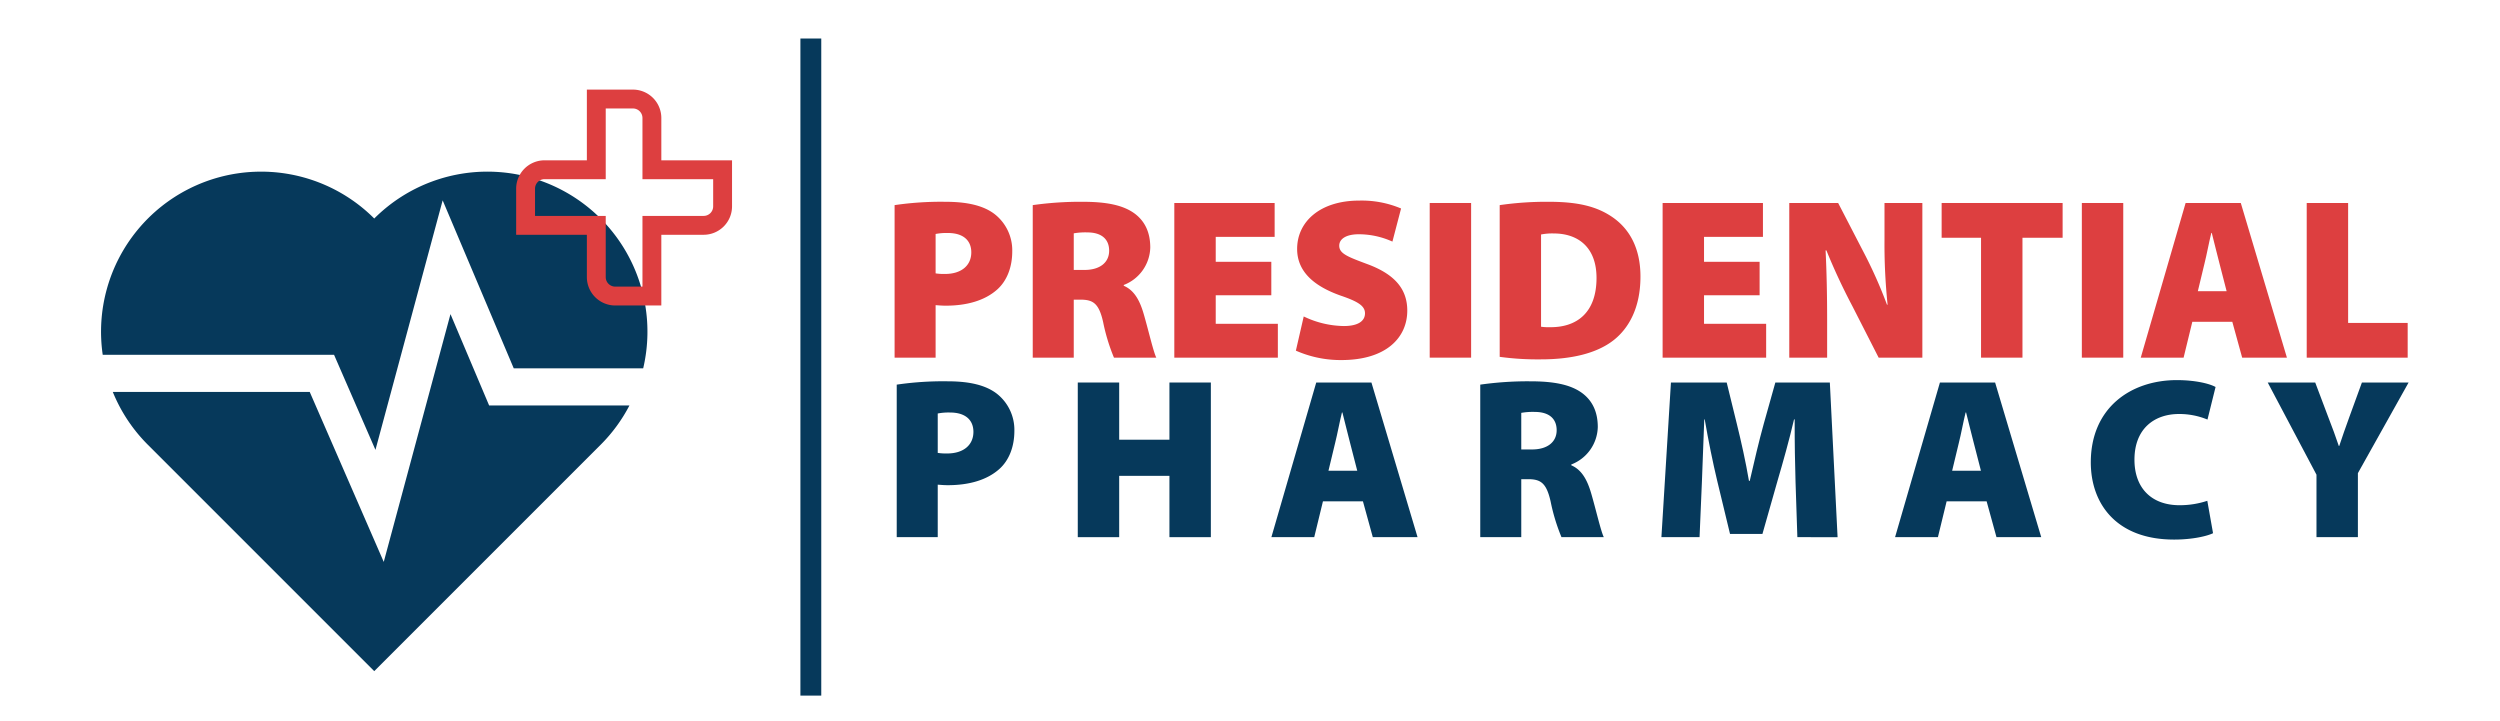 <svg id="Layer_1" data-name="Layer 1" xmlns="http://www.w3.org/2000/svg" viewBox="0 0 693.605 200.153"><defs><style>.cls-1{fill:#06395b;}.cls-2{fill:#dd3f40;}</style></defs><path class="cls-1" d="M248.789,106.714a88.963,88.963,0,0,1,14.148-.924c6.175,0,10.599,1.114,13.607,3.422a12.76,12.76,0,0,1,4.886,10.329c0,4.345-1.448,8.148-4.17,10.583-3.469,3.103-8.499,4.488-14.291,4.488-1.114,0-2.101-.096-2.801-.144v14.562H248.789Zm11.379,18.939a15.08,15.08,0,0,0,2.626.159c4.472,0,7.273-2.308,7.273-6,0-3.199-2.117-5.363-6.494-5.363a16.008,16.008,0,0,0-3.406.27Z"/><path class="cls-1" d="M310.51,106.126v15.867h13.941V106.126h11.49v42.906h-11.49V132.019H310.51v17.013H299.02V106.126Z"/><path class="cls-1" d="M367.043,139.084l-2.42,9.947H352.735l12.446-42.906h15.31l12.796,42.906H380.873l-2.738-9.947Zm9.517-8.482-1.989-7.719c-.652-2.419-1.464-5.92-2.133-8.45h-.127c-.637,2.53-1.274,6.064-1.895,8.498l-1.846,7.671Z"/><path class="cls-1" d="M410.685,106.714a93.793,93.793,0,0,1,13.862-.924c6.572,0,11.283.907,14.514,3.343,2.754,2.101,4.233,5.156,4.233,9.357a11.447,11.447,0,0,1-7.353,10.377v.223c2.849,1.226,4.393,3.963,5.49,7.686,1.29,4.361,2.706,10.6,3.533,12.255H433.22a53.125,53.125,0,0,1-3.008-9.883c-1.161-5.141-2.737-6.207-6.286-6.207h-1.862v16.09H410.685Zm11.379,17.983h2.992c4.329,0,6.827-2.116,6.827-5.331s-2.116-5.045-5.936-5.077a18.574,18.574,0,0,0-3.884.255Z"/><path class="cls-1" d="M498.156,133.674c-.144-4.87-.255-10.6-.239-17.315h-.175c-1.321,5.713-3.135,12.11-4.519,16.821l-4.249,14.96h-8.992L476.384,133.228c-1.099-4.615-2.419-10.965-3.422-16.869h-.128c-.238,6.047-.461,12.445-.652,17.315l-.652,15.357h-10.583l2.642-42.906h15.47l2.832,11.554c1.178,4.774,2.451,10.456,3.343,15.724h.223c1.193-5.235,2.626-11.299,3.883-15.819l3.215-11.458h15.119l2.148,42.906H498.664Z"/><path class="cls-1" d="M540.079,139.084l-2.42,9.947H525.772l12.445-42.906h15.31l12.796,42.906H553.908l-2.737-9.947Zm9.517-8.482-1.989-7.719c-.652-2.419-1.464-5.92-2.133-8.45h-.127c-.637,2.53-1.273,6.064-1.895,8.498l-1.846,7.671Z"/><path class="cls-1" d="M613.991,147.934c-1.623.795-5.666,1.766-10.807,1.766-16.058,0-23.108-9.994-23.108-21.421,0-15.135,11.093-22.822,23.889-22.822,4.934,0,8.944.923,10.726,1.91l-2.244,9.039a20.402,20.402,0,0,0-7.941-1.543c-6.604,0-12.318,3.898-12.318,12.684,0,7.782,4.647,12.621,12.525,12.621a24.201,24.201,0,0,0,7.686-1.226Z"/><path class="cls-1" d="M642.689,149.032v-17.331L629.16,106.126h13.178l3.644,9.66c1.178,3.008,1.958,5.172,2.897,7.941h.128c.859-2.61,1.702-4.997,2.768-7.941l3.518-9.66h12.954L654.179,131.271v17.761Z"/><path class="cls-2" d="M248.199,56.908a89.039,89.039,0,0,1,14.149-.923c6.175,0,10.599,1.114,13.607,3.421a12.759,12.759,0,0,1,4.886,10.329c0,4.345-1.448,8.149-4.17,10.584-3.469,3.103-8.498,4.488-14.291,4.488-1.114,0-2.101-.096-2.801-.143v14.562H248.199Zm11.379,18.939a15.082,15.082,0,0,0,2.626.159c4.472,0,7.274-2.308,7.274-6,0-3.199-2.117-5.363-6.494-5.363a16.037,16.037,0,0,0-3.406.27Z"/><path class="cls-2" d="M286.525,56.908a93.878,93.878,0,0,1,13.862-.923c6.573,0,11.284.907,14.514,3.342,2.753,2.101,4.233,5.157,4.233,9.358a11.446,11.446,0,0,1-7.353,10.377v.223c2.849,1.226,4.393,3.963,5.491,7.687,1.289,4.361,2.706,10.599,3.533,12.254H309.06a53.118,53.118,0,0,1-3.008-9.883c-1.162-5.14-2.737-6.207-6.286-6.207h-1.862v16.09H286.525Zm11.379,17.984h2.992c4.329,0,6.828-2.117,6.828-5.332s-2.117-5.045-5.937-5.077a18.617,18.617,0,0,0-3.883.254Z"/><path class="cls-2" d="M352.716,81.926H337.295v7.91H354.531v9.39H325.804V56.319h27.835v9.39H337.295v6.923h15.421Z"/><path class="cls-2" d="M361.709,87.799a26.372,26.372,0,0,0,11.125,2.658c3.932,0,5.873-1.369,5.873-3.533,0-2.053-1.926-3.263-6.78-4.918-7.226-2.562-12.048-6.557-12.048-12.939,0-7.591,6.399-13.416,17.236-13.416a28.029,28.029,0,0,1,11.601,2.196L386.315,67.03a22.645,22.645,0,0,0-9.326-2.037c-3.502,0-5.428,1.289-5.428,3.167,0,2.18,2.276,3.056,7.688,5.077,7.734,2.833,11.188,6.971,11.188,12.939,0,7.417-5.762,13.719-18.287,13.719a30.746,30.746,0,0,1-12.62-2.61Z"/><path class="cls-2" d="M408.151,56.319V99.226H396.66V56.319Z"/><path class="cls-2" d="M416.077,56.908a90.638,90.638,0,0,1,13.639-.923c8.229,0,13.385,1.337,17.65,4.265,4.727,3.263,7.766,8.61,7.766,16.488,0,8.737-3.31,14.419-7.495,17.682-4.711,3.66-11.745,5.284-20.133,5.284a77.864,77.864,0,0,1-11.427-.7Zm11.475,33.74a14.505,14.505,0,0,0,2.435.128c7.448.095,12.955-3.995,12.955-13.671,0-8.387-4.997-12.334-11.889-12.334a16.009,16.009,0,0,0-3.501.286Z"/><path class="cls-2" d="M488.191,81.926H472.769v7.91h17.236v9.39H461.279V56.319h27.835v9.39H472.769v6.923h15.422Z"/><path class="cls-2" d="M496.42,99.226V56.319h13.56L516.791,69.48a128.75,128.75,0,0,1,6.732,15.04h.175a162.091,162.091,0,0,1-.859-18.064V56.319H533.343V99.226H521.215l-7.272-14.26a170.395,170.395,0,0,1-7.226-15.501h-.223c.286,5.793.43,12.254.43,19.225V99.226Z"/><path class="cls-2" d="M549.625,65.963H538.692V56.319h33.565v9.645h-11.14V99.226H549.625Z"/><path class="cls-2" d="M589.08,56.319V99.226H577.59V56.319Z"/><path class="cls-2" d="M608.243,89.279l-2.42,9.947H593.936l12.445-42.907h15.31l12.796,42.907H622.072l-2.737-9.947Zm9.517-8.483-1.989-7.719c-.652-2.419-1.464-5.92-2.133-8.451h-.127c-.637,2.531-1.274,6.064-1.895,8.499l-1.846,7.671Z"/><path class="cls-2" d="M639.98,56.319h11.49V89.597H667.99v9.629H639.98Z"/><path class="cls-1" d="M135.707,112.497h38.924a44.17,44.17,0,0,1-8.007,10.916l-62.792,62.792L41.041,123.413a44.244,44.244,0,0,1-9.748-14.674H85.931L106.467,155.9l18.515-68.752Z"/><path class="cls-1" d="M178.447,102.195H142.536L122.814,55.583l-18.648,69.233L92.681,98.437h-64.18a44.401,44.401,0,0,1,75.331-37.81,44.4,44.4,0,0,1,74.615,41.568Z"/><path class="cls-2" d="M183.48,84.756H170.695a7.883,7.883,0,0,1-7.875-7.875V65.136H143.204V52.351a7.883,7.883,0,0,1,7.875-7.874h11.742V24.86h12.785a7.883,7.883,0,0,1,7.875,7.874v11.742h19.616V57.261a7.883,7.883,0,0,1-7.874,7.875H183.48Zm-35.041-24.854h19.616V76.881a2.643,2.643,0,0,0,2.64,2.64h7.551V59.902H195.222a2.643,2.643,0,0,0,2.64-2.64v-7.55h-19.616V32.735a2.643,2.643,0,0,0-2.64-2.64h-7.551V49.711H151.079a2.643,2.643,0,0,0-2.64,2.64Z"/><rect class="cls-1" x="222.066" y="10.686" width="5.787" height="182.303"/></svg>